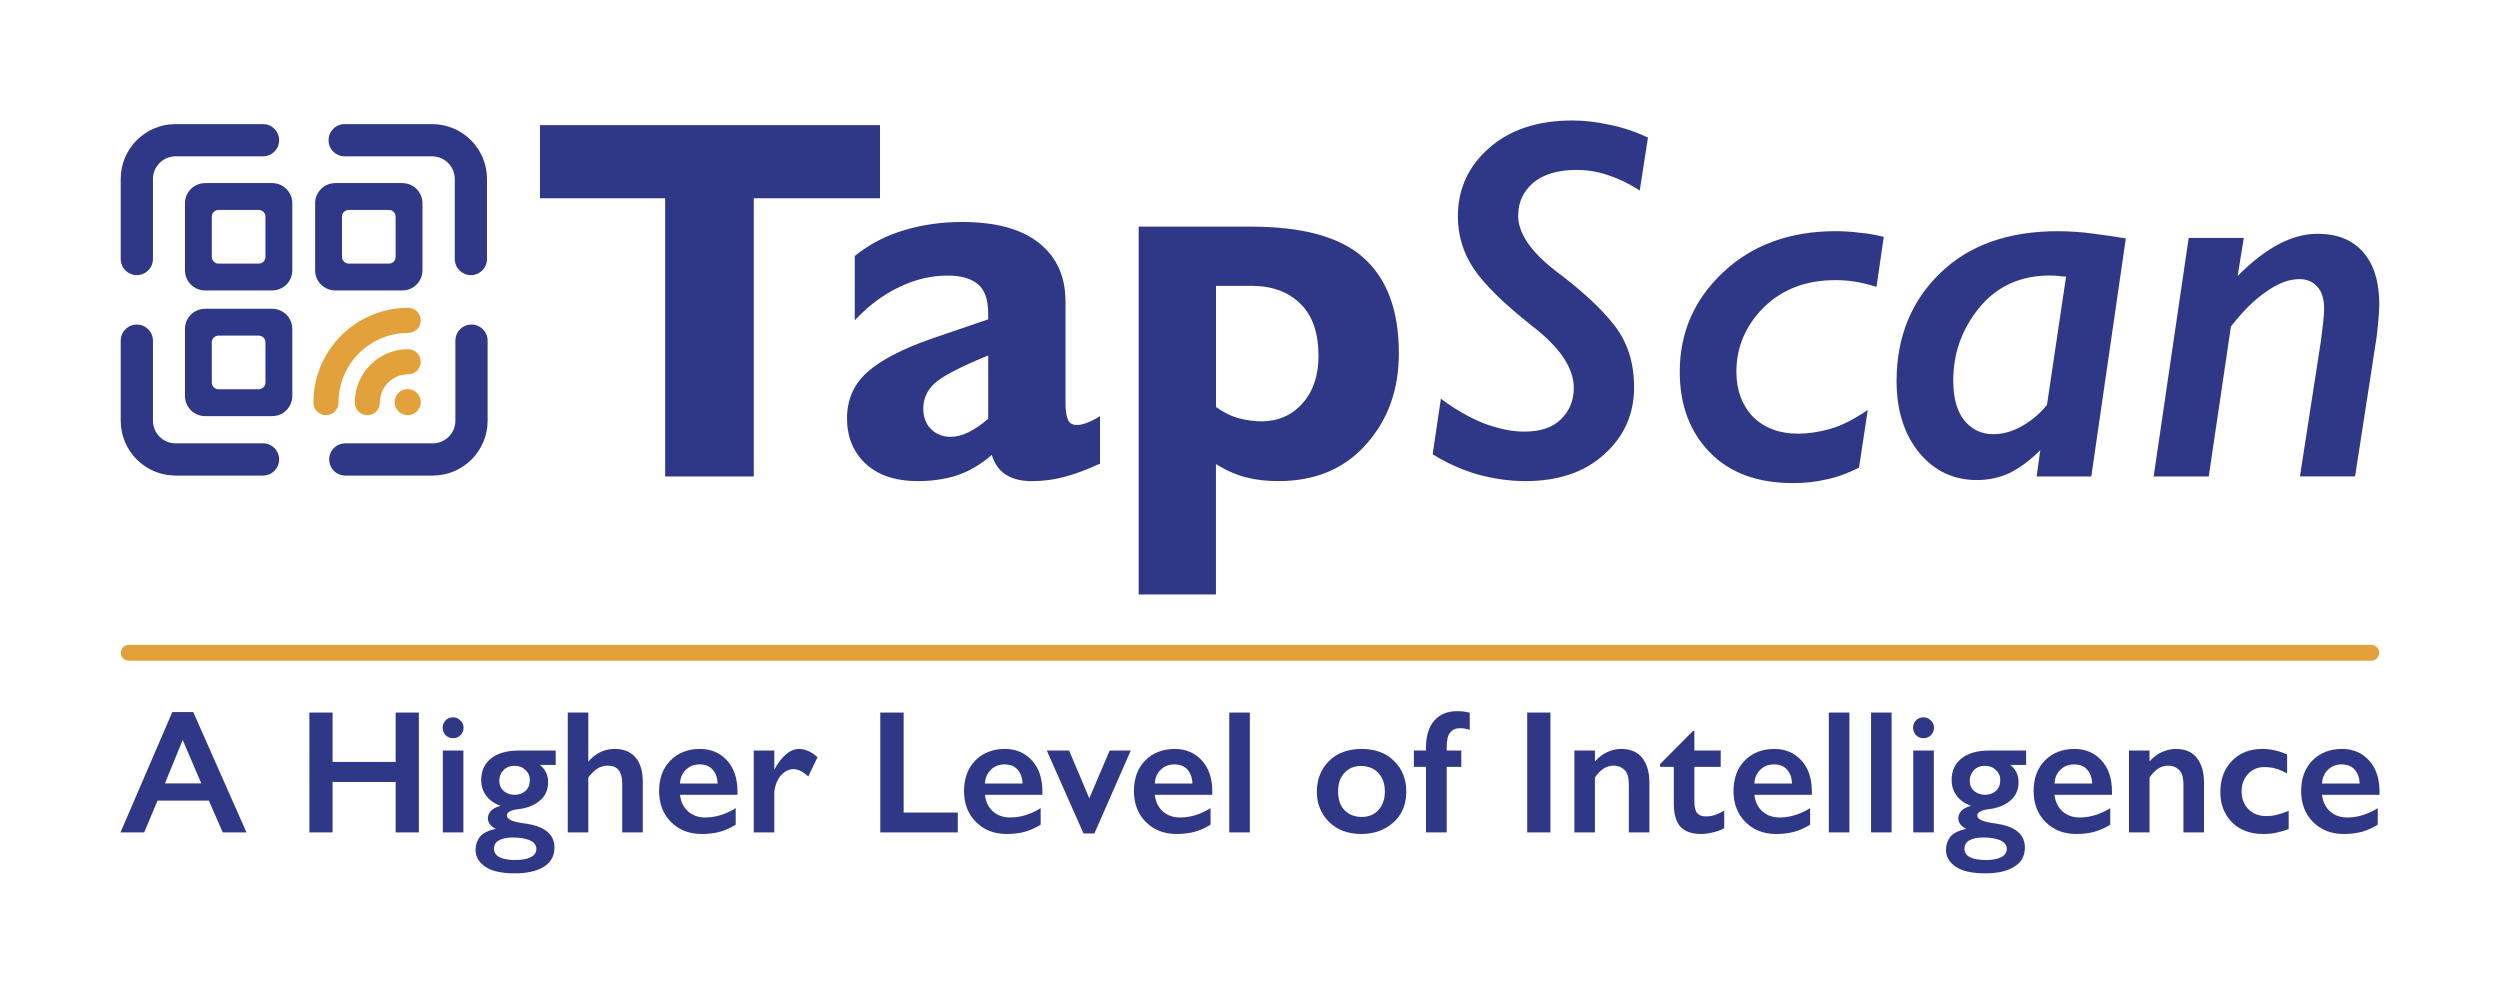 <svg width="1328" height="528" viewBox="0 0 1328 528" fill="none" xmlns="http://www.w3.org/2000/svg">
<path d="M467.459 66.459V105.323H400.407V253.108H353.341V105.323H286.834V66.459H467.442H467.459ZM566 159.783V214.524C566 217.632 566.368 220.267 567.088 222.462C567.826 224.657 569.459 225.746 572.006 225.746C575.114 225.746 579.206 224.201 584.317 221.092V246.276C577.204 249.56 570.812 251.931 565.157 253.389C559.677 254.846 554.022 255.584 548.192 255.584C536.706 255.584 529.576 250.93 526.854 241.622C521.006 246.733 514.806 250.386 508.238 252.563C501.846 254.565 495.014 255.566 487.708 255.566C475.661 255.566 466.37 252.458 459.785 246.258C453.216 240.059 449.932 232.033 449.932 222.181C449.932 212.329 453.585 203.934 460.873 197.541C468.162 191.149 479.384 185.318 494.54 180.032L524.922 169.635V166.632C524.922 158.975 523.008 153.672 519.179 150.756C515.526 147.841 510.24 146.383 503.303 146.383C494.54 146.383 485.882 148.473 477.311 152.671C468.917 156.675 461.172 162.523 454.042 170.18V135.969C462.068 129.577 470.831 125.028 480.315 122.288C489.991 119.373 500.195 117.915 510.96 117.915C529.014 117.915 542.712 121.656 552.003 129.137C561.293 136.619 565.964 146.84 565.964 159.783H566ZM504.972 232.033C508.08 232.033 511.259 231.208 514.543 229.575C517.827 227.941 521.287 225.57 524.94 222.462V188.796C509.432 195.188 499.756 200.299 495.927 204.127C492.274 207.78 490.448 212.065 490.448 216.983C490.448 221.549 491.818 225.202 494.557 227.924C497.297 230.646 500.757 232.033 504.954 232.033H504.972ZM679.029 255.566C672.829 255.566 667.262 254.934 662.327 253.652C657.41 252.563 651.93 250.192 645.907 246.54V315.769H604.864V120.374H664.259C692.165 120.374 712.238 125.941 724.462 137.076C736.86 148.21 743.077 165.087 743.077 187.707C743.077 207.043 737.247 223.2 725.568 236.143C714.082 249.104 698.558 255.566 679.046 255.566H679.029ZM645.907 216.157C649.56 218.897 653.564 220.899 657.954 222.181C662.327 223.27 666.349 223.814 670.002 223.814C678.941 223.814 686.247 220.618 691.902 214.243C697.557 207.868 700.384 199.456 700.384 189.059C700.384 176.836 697.188 167.616 690.813 161.416C684.42 155.024 675.762 151.845 664.821 151.845H645.942V216.157H645.907ZM875.407 73.027L871.034 101.214C865.748 97.754 860.356 95.102 854.895 93.276C849.415 91.274 843.585 90.273 837.385 90.273C827.533 90.273 819.876 92.556 814.397 97.122C809.11 101.688 806.459 107.519 806.459 114.631C806.459 123.939 813.202 133.791 826.708 144.188C840.388 154.409 850.697 163.981 857.634 172.92C864.571 181.859 868.031 192.8 868.031 205.761C868.031 219.986 862.745 231.858 852.155 241.341C841.758 250.825 827.796 255.566 810.287 255.566C802.086 255.566 793.586 254.372 784.84 252.001C776.269 249.437 768.331 245.89 761.026 241.324L765.399 211.767C772.336 217.053 779.712 221.338 787.562 224.622C795.588 227.731 802.981 229.276 809.725 229.276C818.295 229.276 824.776 227.081 829.149 222.708C833.715 218.335 835.998 212.768 835.998 206.006C835.998 195.416 828.516 184.388 813.554 172.902C798.784 161.223 788.563 151.195 782.908 142.801C777.253 134.406 774.425 125.098 774.425 114.895C774.425 100.476 779.905 88.446 790.846 78.77C801.98 68.917 816.75 64 835.172 64C841.565 64 848.028 64.738 854.596 66.195C861.34 67.477 868.277 69.76 875.389 73.044L875.407 73.027ZM1000.64 125.836L996.813 152.372C992.616 151.09 988.875 150.177 985.591 149.632C982.307 149.088 978.742 148.807 974.913 148.807C959.406 148.807 946.726 153.636 936.874 163.313C927.197 172.99 922.368 184.388 922.368 197.524C922.368 207.201 925.283 215.139 931.131 221.338C937.155 227.362 945.181 230.365 955.209 230.365C960.495 230.365 966.062 229.539 971.91 227.906C977.934 226.255 984.678 222.883 992.159 217.773L987.505 248.419C981.306 251.527 975.458 253.617 969.996 254.706C964.517 255.988 958.686 256.62 952.487 256.62C933.52 256.62 918.732 251.141 908.16 240.2C897.57 229.258 892.284 215.016 892.284 197.506C892.284 176.713 899.941 159.098 915.273 144.697C930.78 130.103 950.765 122.798 975.212 122.798C979.409 122.798 983.606 123.079 987.804 123.623C992.001 123.992 996.286 124.712 1000.66 125.818L1000.64 125.836ZM1129.23 126.661L1110.9 253.09H1081.88L1083.8 239.128C1078.51 244.414 1073.12 248.436 1067.66 251.176C1062.18 253.74 1056.35 255.004 1050.15 255.004C1037.75 255.004 1027.53 250.175 1019.5 240.498C1011.48 230.646 1007.46 217.966 1007.46 202.459C1007.46 179.295 1015.11 160.222 1030.44 145.259C1045.78 130.297 1066.66 122.815 1093.11 122.815C1099.3 122.815 1105.79 123.272 1112.53 124.185C1119.47 125.098 1125.03 125.924 1129.23 126.644V126.661ZM1058.63 230.646C1063.92 230.646 1069.12 229.188 1074.23 226.273C1079.51 223.164 1083.9 219.424 1087.36 215.051L1097.5 146.91C1096.41 146.91 1095.13 146.822 1093.67 146.629C1092.21 146.436 1090.66 146.348 1089.01 146.348C1073.33 146.348 1060.83 152.003 1051.52 163.313C1042.21 174.623 1037.56 187.584 1037.56 202.178C1037.56 211.486 1039.56 218.598 1043.58 223.516C1047.6 228.257 1052.61 230.628 1058.63 230.628V230.646ZM1263.86 161.68C1263.86 163.875 1263.69 166.966 1263.32 170.988C1262.95 175.009 1262.6 178.188 1262.23 180.559L1251.01 253.073H1221.73L1232.95 180.559L1234.04 171.532C1234.41 168.424 1234.59 165.965 1234.59 164.139C1234.59 158.659 1233.3 154.655 1230.76 152.091C1228.39 149.545 1225.28 148.263 1221.45 148.263C1215.97 148.263 1210.14 150.458 1203.94 154.831C1197.74 159.028 1191.44 165.227 1185.06 173.446L1173.29 253.09H1144.02L1162.63 126.38H1191.91L1188.63 146.629C1203.39 131.666 1217.55 124.185 1231.04 124.185C1241.63 124.185 1249.74 127.469 1255.4 134.037C1261.05 140.605 1263.88 149.826 1263.88 161.68H1263.86Z" fill="#2F3886"/>
<path fill-rule="evenodd" clip-rule="evenodd" d="M64.121 95.067C64.121 78.976 77.174 65.923 93.266 65.923H139.717C144.445 65.923 148.279 69.756 148.279 74.485C148.279 79.213 144.445 83.046 139.717 83.046H93.266C86.631 83.046 81.244 88.433 81.244 95.067V137.585C81.244 142.313 77.411 146.146 72.683 146.146C67.954 146.146 64.121 142.313 64.121 137.585V95.067Z" fill="#2F3886"/>
<path fill-rule="evenodd" clip-rule="evenodd" d="M72.683 172.402C77.411 172.402 81.244 176.235 81.244 180.963V223.481C81.244 230.115 86.631 235.502 93.266 235.502H139.717C144.445 235.502 148.279 239.335 148.279 244.063C148.279 248.792 144.445 252.625 139.717 252.625H93.266C77.174 252.625 64.121 239.572 64.121 223.481V180.963C64.121 176.235 67.954 172.402 72.683 172.402Z" fill="#2F3886"/>
<path fill-rule="evenodd" clip-rule="evenodd" d="M250.463 172.402C255.191 172.402 259.025 176.235 259.025 180.963V223.481C259.025 239.572 245.971 252.625 229.88 252.625H183.429C178.701 252.625 174.867 248.792 174.867 244.063C174.867 239.335 178.701 235.502 183.429 235.502H229.88C236.515 235.502 241.902 230.115 241.902 223.481V180.963C241.902 176.235 245.735 172.402 250.463 172.402Z" fill="#2F3886"/>
<path fill-rule="evenodd" clip-rule="evenodd" d="M174.533 74.485C174.533 69.756 178.367 65.923 183.095 65.923H229.546C245.637 65.923 258.691 78.976 258.691 95.067V137.585C258.691 142.313 254.857 146.146 250.129 146.146C245.401 146.146 241.568 142.313 241.568 137.585V95.067C241.568 88.433 236.181 83.046 229.546 83.046H183.095C178.367 83.046 174.533 79.213 174.533 74.485Z" fill="#2F3886"/>
<path d="M144.582 97.262H108.948C103.047 97.262 98.253 102.057 98.253 107.958V143.591C98.253 149.492 103.047 154.286 108.948 154.286H144.582C150.482 154.286 155.277 149.492 155.277 143.591V107.958C155.277 102.057 150.482 97.262 144.582 97.262ZM141.017 136.461C141.017 138.428 139.418 140.026 137.451 140.026H116.078C114.112 140.026 112.513 138.428 112.513 136.461V115.088C112.513 113.121 114.112 111.523 116.078 111.523H137.451C139.418 111.523 141.017 113.121 141.017 115.088V136.461Z" fill="#2F3886"/>
<path d="M144.582 164.016H108.948C103.047 164.016 98.253 168.81 98.253 174.711V210.344C98.253 216.245 103.047 221.039 108.948 221.039H144.582C150.482 221.039 155.277 216.245 155.277 210.344V174.711C155.277 168.81 150.482 164.016 144.582 164.016ZM141.017 203.214C141.017 205.181 139.418 206.779 137.451 206.779H116.078C114.112 206.779 112.513 205.181 112.513 203.214V181.841C112.513 179.874 114.112 178.276 116.078 178.276H137.451C139.418 178.276 141.017 179.874 141.017 181.841V203.214Z" fill="#2F3886"/>
<path d="M213.723 97.262H178.09C172.189 97.262 167.394 102.057 167.394 107.958V143.591C167.394 149.492 172.189 154.286 178.09 154.286H213.723C219.624 154.286 224.418 149.492 224.418 143.591V107.958C224.418 102.057 219.624 97.262 213.723 97.262ZM210.158 136.461C210.158 138.428 208.56 140.026 206.593 140.026H185.22C183.253 140.026 181.655 138.428 181.655 136.461V115.088C181.655 113.121 183.253 111.523 185.22 111.523H206.593C208.56 111.523 210.158 113.121 210.158 115.088V136.461Z" fill="#2F3886"/>
<path d="M216.832 185.476C220.52 185.476 223.505 188.462 223.505 192.15C223.505 195.838 220.52 198.824 216.832 198.824C208.525 198.824 201.816 205.55 201.799 213.857C201.799 217.545 198.813 220.53 195.125 220.53C191.437 220.53 188.452 217.545 188.452 213.857C188.452 198.174 201.149 185.476 216.832 185.476ZM216.832 163.506C220.52 163.506 223.505 166.492 223.505 170.18C223.505 173.868 220.52 176.853 216.832 176.853C206.593 176.853 197.391 180.981 190.664 187.689C183.956 194.415 179.829 203.618 179.829 213.857C179.829 217.545 176.843 220.53 173.155 220.53C169.467 220.53 166.481 217.545 166.481 213.857C166.481 186.056 189.014 163.506 216.832 163.506ZM216.568 206.674C220.397 206.674 223.505 209.782 223.505 213.611C223.505 217.439 220.397 220.548 216.568 220.548C212.74 220.548 209.631 217.439 209.631 213.611C209.631 209.782 212.74 206.674 216.568 206.674Z" fill="#E3A13C"/>
<path d="M68.385 346.769H1259.62" stroke="#E3A13C" stroke-width="8.412" stroke-linecap="round"/>
<path d="M1264 420.519V422.199H1233.48C1233.85 425.809 1235.25 428.733 1237.68 430.974C1240.1 433.152 1243.18 434.241 1246.92 434.241C1249.72 434.241 1252.49 433.805 1255.23 432.934C1257.96 432.063 1260.58 430.849 1263.07 429.293V438.068C1260.27 439.81 1257.4 441.086 1254.48 441.895C1251.62 442.641 1248.47 443.015 1245.05 443.015C1238.39 443.015 1232.95 440.899 1228.72 436.667C1224.49 432.436 1222.37 426.929 1222.37 420.146C1222.37 413.488 1224.36 408.105 1228.34 403.998C1232.39 399.891 1237.65 397.837 1244.12 397.837C1249.91 397.837 1254.67 399.86 1258.4 403.905C1262.13 407.949 1264 413.488 1264 420.519ZM1253.45 416.226C1253.33 413.052 1252.43 410.563 1250.75 408.758C1249.13 406.954 1246.83 406.051 1243.84 406.051C1240.91 406.051 1238.49 407.016 1236.56 408.945C1234.63 410.812 1233.6 413.239 1233.48 416.226H1253.45Z" fill="#2F3886"/>
<path d="M1214.91 400.731V410.905C1212.67 409.598 1210.55 408.696 1208.56 408.198C1206.63 407.7 1204.76 407.452 1202.96 407.452C1199.35 407.452 1196.39 408.696 1194.09 411.185C1191.85 413.674 1190.73 416.723 1190.73 420.333C1190.73 424.129 1191.91 427.271 1194.28 429.76C1196.64 432.249 1199.88 433.494 1203.98 433.494C1205.98 433.494 1207.91 433.245 1209.77 432.747C1211.64 432.249 1213.63 431.565 1215.75 430.694V440.401C1213.38 441.272 1211.14 441.926 1209.03 442.361C1206.91 442.797 1204.7 443.015 1202.4 443.015C1195.24 443.015 1189.61 440.899 1185.5 436.667C1181.46 432.436 1179.44 427.147 1179.44 420.799C1179.44 413.954 1181.49 408.416 1185.6 404.185C1189.7 399.953 1195.09 397.837 1201.74 397.837C1203.92 397.837 1206.01 398.055 1208 398.491C1210.05 398.926 1212.35 399.673 1214.91 400.731Z" fill="#2F3886"/>
<path d="M1170.76 415.759V442.175H1159.84V416.879C1159.84 413.021 1159.07 410.376 1157.51 408.945C1155.95 407.452 1154.06 406.705 1151.82 406.705C1147.96 406.705 1144.63 408.821 1141.83 413.052V442.175H1130.91V398.677H1141.83V404.465C1143.88 402.162 1146.12 400.482 1148.55 399.424C1150.98 398.366 1153.37 397.837 1155.74 397.837C1160.78 397.837 1164.54 399.455 1167.03 402.691C1169.52 405.927 1170.76 410.283 1170.76 415.759Z" fill="#2F3886"/>
<path d="M1121.89 420.519V422.199H1091.37C1091.74 425.809 1093.14 428.733 1095.57 430.974C1098 433.152 1101.08 434.241 1104.81 434.241C1107.61 434.241 1110.38 433.805 1113.12 432.934C1115.86 432.063 1118.47 430.849 1120.96 429.293V438.068C1118.16 439.81 1115.3 441.086 1112.37 441.895C1109.51 442.641 1106.37 443.015 1102.94 443.015C1096.28 443.015 1090.84 440.899 1086.61 436.667C1082.38 432.436 1080.26 426.929 1080.26 420.146C1080.26 413.488 1082.25 408.105 1086.23 403.998C1090.28 399.891 1095.54 397.837 1102.01 397.837C1107.8 397.837 1112.56 399.86 1116.29 403.905C1120.02 407.949 1121.89 413.488 1121.89 420.519ZM1111.34 416.226C1111.22 413.052 1110.32 410.563 1108.64 408.758C1107.02 406.954 1104.72 406.051 1101.73 406.051C1098.8 406.051 1096.38 407.016 1094.45 408.945C1092.52 410.812 1091.49 413.239 1091.37 416.226H1111.34Z" fill="#2F3886"/>
<path d="M1076.27 406.331H1067.87C1069.43 407.576 1070.55 408.976 1071.23 410.532C1071.92 412.087 1072.26 413.736 1072.26 415.479C1072.26 419.586 1070.8 422.853 1067.87 425.28C1065.01 427.707 1061.37 429.2 1056.95 429.76C1052.54 430.258 1050.33 431.409 1050.33 433.214C1050.33 435.143 1053.25 436.512 1059.1 437.321C1064.95 438.067 1069.15 439.53 1071.7 441.708C1074.31 443.824 1075.62 446.655 1075.62 450.202C1075.62 454.682 1073.75 458.074 1070.02 460.376C1066.29 462.741 1061.12 463.923 1054.53 463.923C1047.49 463.923 1042.27 462.741 1038.84 460.376C1035.42 458.011 1033.71 455.025 1033.71 451.415C1033.71 448.864 1034.46 446.593 1035.95 444.601C1037.51 442.61 1040.34 441.179 1044.45 440.308C1043.14 439.623 1042.11 438.814 1041.37 437.881C1040.62 436.885 1040.25 435.858 1040.25 434.801C1040.25 433.245 1040.81 431.876 1041.93 430.694C1043.05 429.511 1044.76 428.64 1047.06 428.08C1043.51 426.773 1040.9 424.906 1039.22 422.479C1037.54 420.053 1036.7 417.346 1036.7 414.359C1036.7 409.567 1038.41 405.771 1041.83 402.971C1045.32 400.109 1050.33 398.677 1056.86 398.677H1076.27V406.331ZM1054.34 422.199C1056.7 422.199 1058.66 421.515 1060.22 420.146C1061.78 418.715 1062.55 416.786 1062.55 414.359C1062.55 412.243 1061.78 410.47 1060.22 409.038C1058.73 407.545 1056.8 406.798 1054.43 406.798C1051.94 406.798 1049.95 407.607 1048.46 409.225C1047.03 410.781 1046.31 412.585 1046.31 414.639C1046.31 417.003 1047.12 418.87 1048.74 420.239C1050.36 421.546 1052.22 422.199 1054.34 422.199ZM1054.81 456.829C1058.35 456.829 1061.09 456.331 1063.02 455.336C1065.01 454.34 1066.01 452.878 1066.01 450.949C1066.01 448.957 1064.86 447.433 1062.55 446.375C1060.25 445.379 1057.2 444.881 1053.41 444.881C1050.54 444.881 1048.18 445.348 1046.31 446.282C1044.45 447.277 1043.51 448.802 1043.51 450.855C1043.51 452.847 1044.48 454.34 1046.41 455.336C1048.33 456.331 1051.13 456.829 1054.81 456.829Z" fill="#2F3886"/>
<path d="M1027.34 386.543C1027.34 388.099 1026.78 389.437 1025.66 390.557C1024.6 391.615 1023.3 392.144 1021.74 392.144C1020.12 392.144 1018.79 391.583 1017.73 390.463C1016.73 389.281 1016.23 387.974 1016.23 386.543C1016.23 385.112 1016.73 383.836 1017.73 382.716C1018.79 381.596 1020.12 381.036 1021.74 381.036C1023.3 381.036 1024.6 381.596 1025.66 382.716C1026.78 383.774 1027.34 385.05 1027.34 386.543ZM1027.25 398.677V442.175H1016.33V398.677H1027.25Z" fill="#2F3886"/>
<path d="M1004.82 378.516V442.175H993.904V378.516H1004.82Z" fill="#2F3886"/>
<path d="M982.401 378.516V442.175H971.48V378.516H982.401Z" fill="#2F3886"/>
<path d="M962.463 420.519V422.199H931.941C932.314 425.809 933.714 428.733 936.141 430.974C938.568 433.152 941.648 434.241 945.382 434.241C948.182 434.241 950.951 433.805 953.689 432.934C956.427 432.063 959.041 430.849 961.53 429.293V438.068C958.73 439.81 955.867 441.086 952.942 441.895C950.08 442.641 946.937 443.015 943.515 443.015C936.857 443.015 931.412 440.899 927.18 436.667C922.949 432.436 920.833 426.929 920.833 420.146C920.833 413.488 922.824 408.105 926.807 403.998C930.852 399.891 936.11 397.837 942.582 397.837C948.369 397.837 953.129 399.86 956.863 403.905C960.596 407.949 962.463 413.488 962.463 420.519ZM951.916 416.226C951.791 413.052 950.889 410.563 949.209 408.758C947.591 406.954 945.288 406.051 942.302 406.051C939.377 406.051 936.95 407.016 935.021 408.945C933.092 410.812 932.065 413.239 931.941 416.226H951.916Z" fill="#2F3886"/>
<path d="M899.295 388.317H900.042V398.677H914.043V407.358H900.042V425.746C900.042 428.671 900.54 430.725 901.535 431.907C902.531 433.089 904.087 433.68 906.202 433.68C907.945 433.68 909.625 433.4 911.243 432.84C912.923 432.218 914.479 431.471 915.91 430.6V439.934C914.168 440.93 912.145 441.677 909.843 442.175C907.54 442.735 905.456 443.015 903.589 443.015C898.735 443.015 895.095 441.739 892.668 439.188C890.303 436.574 889.121 432.436 889.121 426.773V407.358H881.84V405.865L899.295 388.317Z" fill="#2F3886"/>
<path d="M876.156 415.759V442.175H865.235V416.879C865.235 413.021 864.457 410.376 862.901 408.945C861.346 407.452 859.448 406.705 857.208 406.705C853.35 406.705 850.02 408.821 847.22 413.052V442.175H836.299V398.677H847.22V404.465C849.274 402.162 851.514 400.482 853.941 399.424C856.368 398.366 858.763 397.837 861.128 397.837C866.168 397.837 869.933 399.455 872.422 402.691C874.911 405.927 876.156 410.283 876.156 415.759Z" fill="#2F3886"/>
<path d="M823.579 378.516V442.175H811.258V378.516H823.579Z" fill="#2F3886"/>
<path d="M780.726 378.609V387.663C779.046 387.103 777.303 386.823 775.499 386.823C773.321 386.823 771.61 387.57 770.365 389.063C769.12 390.494 768.498 393.077 768.498 396.811V398.677H776.246V407.358H768.498V442.175H757.484V407.358H751.043V398.677H757.484V397.091C757.484 390.93 758.946 386.17 761.871 382.809C764.796 379.449 768.809 377.769 773.912 377.769C776.401 377.769 778.672 378.049 780.726 378.609Z" fill="#2F3886"/>
<path d="M747.023 420.426C747.023 427.333 744.72 432.84 740.115 436.947C735.51 440.992 729.848 443.015 723.127 443.015C716.033 443.015 710.308 440.868 705.952 436.574C701.659 432.218 699.512 426.898 699.512 420.613C699.512 414.017 701.659 408.572 705.952 404.278C710.246 399.984 716.033 397.837 723.314 397.837C730.47 397.837 736.195 399.953 740.489 404.185C744.845 408.416 747.023 413.83 747.023 420.426ZM710.806 420.426C710.806 424.72 711.957 428.049 714.26 430.414C716.624 432.778 719.642 433.96 723.314 433.96C727.047 433.96 730.034 432.716 732.275 430.227C734.515 427.738 735.635 424.471 735.635 420.426C735.635 416.257 734.453 412.959 732.088 410.532C729.785 408.105 726.736 406.891 722.94 406.891C719.393 406.891 716.469 408.105 714.166 410.532C711.926 412.896 710.806 416.194 710.806 420.426Z" fill="#2F3886"/>
<path d="M663.91 378.516V442.175H652.989V378.516H663.91Z" fill="#2F3886"/>
<path d="M643.972 420.519V422.199H613.449C613.823 425.809 615.223 428.733 617.65 430.974C620.077 433.152 623.157 434.241 626.891 434.241C629.691 434.241 632.46 433.805 635.198 432.934C637.936 432.063 640.55 430.849 643.039 429.293V438.068C640.238 439.81 637.376 441.086 634.451 441.895C631.589 442.641 628.446 443.015 625.024 443.015C618.365 443.015 612.92 440.899 608.689 436.667C604.457 432.436 602.342 426.929 602.342 420.146C602.342 413.488 604.333 408.105 608.316 403.998C612.36 399.891 617.619 397.837 624.09 397.837C629.877 397.837 634.638 399.86 638.372 403.905C642.105 407.949 643.972 413.488 643.972 420.519ZM633.424 416.226C633.3 413.052 632.398 410.563 630.718 408.758C629.1 406.954 626.797 406.051 623.81 406.051C620.886 406.051 618.459 407.016 616.53 408.945C614.601 410.812 613.574 413.239 613.449 416.226H633.424Z" fill="#2F3886"/>
<path d="M567.902 398.677L578.637 424.066L589.464 398.677H600.665L581.344 442.735H575.556L556.048 398.677H567.902Z" fill="#2F3886"/>
<path d="M553.73 420.519V422.199H523.207C523.58 425.809 524.981 428.733 527.407 430.974C529.834 433.152 532.915 434.241 536.648 434.241C539.449 434.241 542.218 433.805 544.956 432.934C547.694 432.063 550.307 430.849 552.796 429.293V438.068C549.996 439.81 547.134 441.086 544.209 441.895C541.346 442.641 538.204 443.015 534.781 443.015C528.123 443.015 522.678 440.899 518.447 436.667C514.215 432.436 512.099 426.929 512.099 420.146C512.099 413.488 514.091 408.105 518.073 403.998C522.118 399.891 527.376 397.837 533.848 397.837C539.635 397.837 544.396 399.86 548.129 403.905C551.863 407.949 553.73 413.488 553.73 420.519ZM543.182 416.226C543.058 413.052 542.155 410.563 540.475 408.758C538.857 406.954 536.555 406.051 533.568 406.051C530.643 406.051 528.216 407.016 526.287 408.945C524.358 410.812 523.332 413.239 523.207 416.226H543.182Z" fill="#2F3886"/>
<path d="M480.023 378.516V431.627H508.772V442.175H467.608V378.516H480.023Z" fill="#2F3886"/>
<path d="M434.276 402.224L429.329 412.492C428.084 411.247 426.778 410.283 425.409 409.598C424.04 408.914 422.733 408.572 421.488 408.572C419.124 408.572 416.946 409.629 414.954 411.745C413.025 413.861 411.812 416.786 411.314 420.519V442.175H400.393V398.677H411.314V408.852C415.359 401.509 419.746 397.837 424.475 397.837C426.155 397.837 427.804 398.211 429.422 398.957C431.04 399.704 432.658 400.793 434.276 402.224Z" fill="#2F3886"/>
<path d="M391.75 420.519V422.199H361.227C361.6 425.809 363 428.733 365.427 430.974C367.854 433.152 370.934 434.241 374.668 434.241C377.468 434.241 380.237 433.805 382.975 432.934C385.713 432.063 388.327 430.849 390.816 429.293V438.068C388.016 439.81 385.153 441.086 382.229 441.895C379.366 442.641 376.224 443.015 372.801 443.015C366.143 443.015 360.698 440.899 356.466 436.667C352.235 432.436 350.119 426.929 350.119 420.146C350.119 413.488 352.111 408.105 356.093 403.998C360.138 399.891 365.396 397.837 371.868 397.837C377.655 397.837 382.415 399.86 386.149 403.905C389.883 407.949 391.75 413.488 391.75 420.519ZM381.202 416.226C381.078 413.052 380.175 410.563 378.495 408.758C376.877 406.954 374.575 406.051 371.588 406.051C368.663 406.051 366.236 407.016 364.307 408.945C362.378 410.812 361.351 413.239 361.227 416.226H381.202Z" fill="#2F3886"/>
<path d="M341.448 415.199V442.175H330.527V416.132C330.527 409.847 327.976 406.705 322.873 406.705C320.944 406.705 319.171 407.171 317.553 408.105C315.997 409.038 314.317 410.656 312.512 412.959V442.175H301.591V378.516H312.512V404.558C316.432 400.078 321.1 397.837 326.513 397.837C331.367 397.837 335.07 399.362 337.621 402.411C340.172 405.398 341.448 409.661 341.448 415.199Z" fill="#2F3886"/>
<path d="M295.178 406.331H286.778C288.333 407.576 289.453 408.976 290.138 410.532C290.822 412.087 291.165 413.736 291.165 415.479C291.165 419.586 289.702 422.853 286.778 425.28C283.915 427.707 280.275 429.2 275.857 429.76C271.439 430.258 269.229 431.409 269.229 433.214C269.229 435.143 272.154 436.512 278.004 437.321C283.853 438.067 288.053 439.53 290.605 441.708C293.218 443.824 294.525 446.655 294.525 450.202C294.525 454.682 292.658 458.074 288.924 460.376C285.191 462.741 280.026 463.923 273.43 463.923C266.398 463.923 261.171 462.741 257.748 460.376C254.326 458.011 252.615 455.025 252.615 451.415C252.615 448.864 253.361 446.593 254.855 444.601C256.411 442.61 259.242 441.179 263.349 440.308C262.042 439.623 261.015 438.814 260.269 437.881C259.522 436.885 259.149 435.858 259.149 434.801C259.149 433.245 259.709 431.876 260.829 430.694C261.949 429.511 263.66 428.64 265.962 428.08C262.416 426.773 259.802 424.906 258.122 422.479C256.442 420.053 255.602 417.346 255.602 414.359C255.602 409.567 257.313 405.771 260.735 402.971C264.22 400.109 269.229 398.677 275.763 398.677H295.178V406.331ZM273.243 422.199C275.608 422.199 277.568 421.515 279.124 420.146C280.679 418.715 281.457 416.786 281.457 414.359C281.457 412.243 280.679 410.47 279.124 409.038C277.63 407.545 275.701 406.798 273.336 406.798C270.847 406.798 268.856 407.607 267.363 409.225C265.931 410.781 265.216 412.585 265.216 414.639C265.216 417.003 266.025 418.87 267.643 420.239C269.261 421.546 271.127 422.199 273.243 422.199ZM273.71 456.829C277.257 456.829 279.995 456.331 281.924 455.336C283.915 454.34 284.911 452.878 284.911 450.949C284.911 448.957 283.76 447.433 281.457 446.375C279.155 445.379 276.106 444.881 272.31 444.881C269.447 444.881 267.083 445.348 265.216 446.282C263.349 447.277 262.416 448.802 262.416 450.855C262.416 452.847 263.38 454.34 265.309 455.336C267.238 456.331 270.038 456.829 273.71 456.829Z" fill="#2F3886"/>
<path d="M246.246 386.543C246.246 388.099 245.685 389.437 244.565 390.557C243.508 391.615 242.201 392.144 240.645 392.144C239.027 392.144 237.689 391.583 236.631 390.463C235.636 389.281 235.138 387.974 235.138 386.543C235.138 385.112 235.636 383.836 236.631 382.716C237.689 381.596 239.027 381.036 240.645 381.036C242.201 381.036 243.508 381.596 244.565 382.716C245.685 383.774 246.246 385.05 246.246 386.543ZM246.152 398.677V442.175H235.231V398.677H246.152Z" fill="#2F3886"/>
<path d="M176.661 378.516V404.745H210.17V378.516H222.492V442.175H210.17V415.386H176.661V442.175H164.34V378.516H176.661Z" fill="#2F3886"/>
<path d="M102.643 378.236L130.926 442.175H118.325L110.951 425.28H83.695L76.601 442.175H64L91.536 378.236H102.643ZM87.615 416.132H106.937L97.043 393.077L87.615 416.132Z" fill="#2F3886"/>
</svg>
